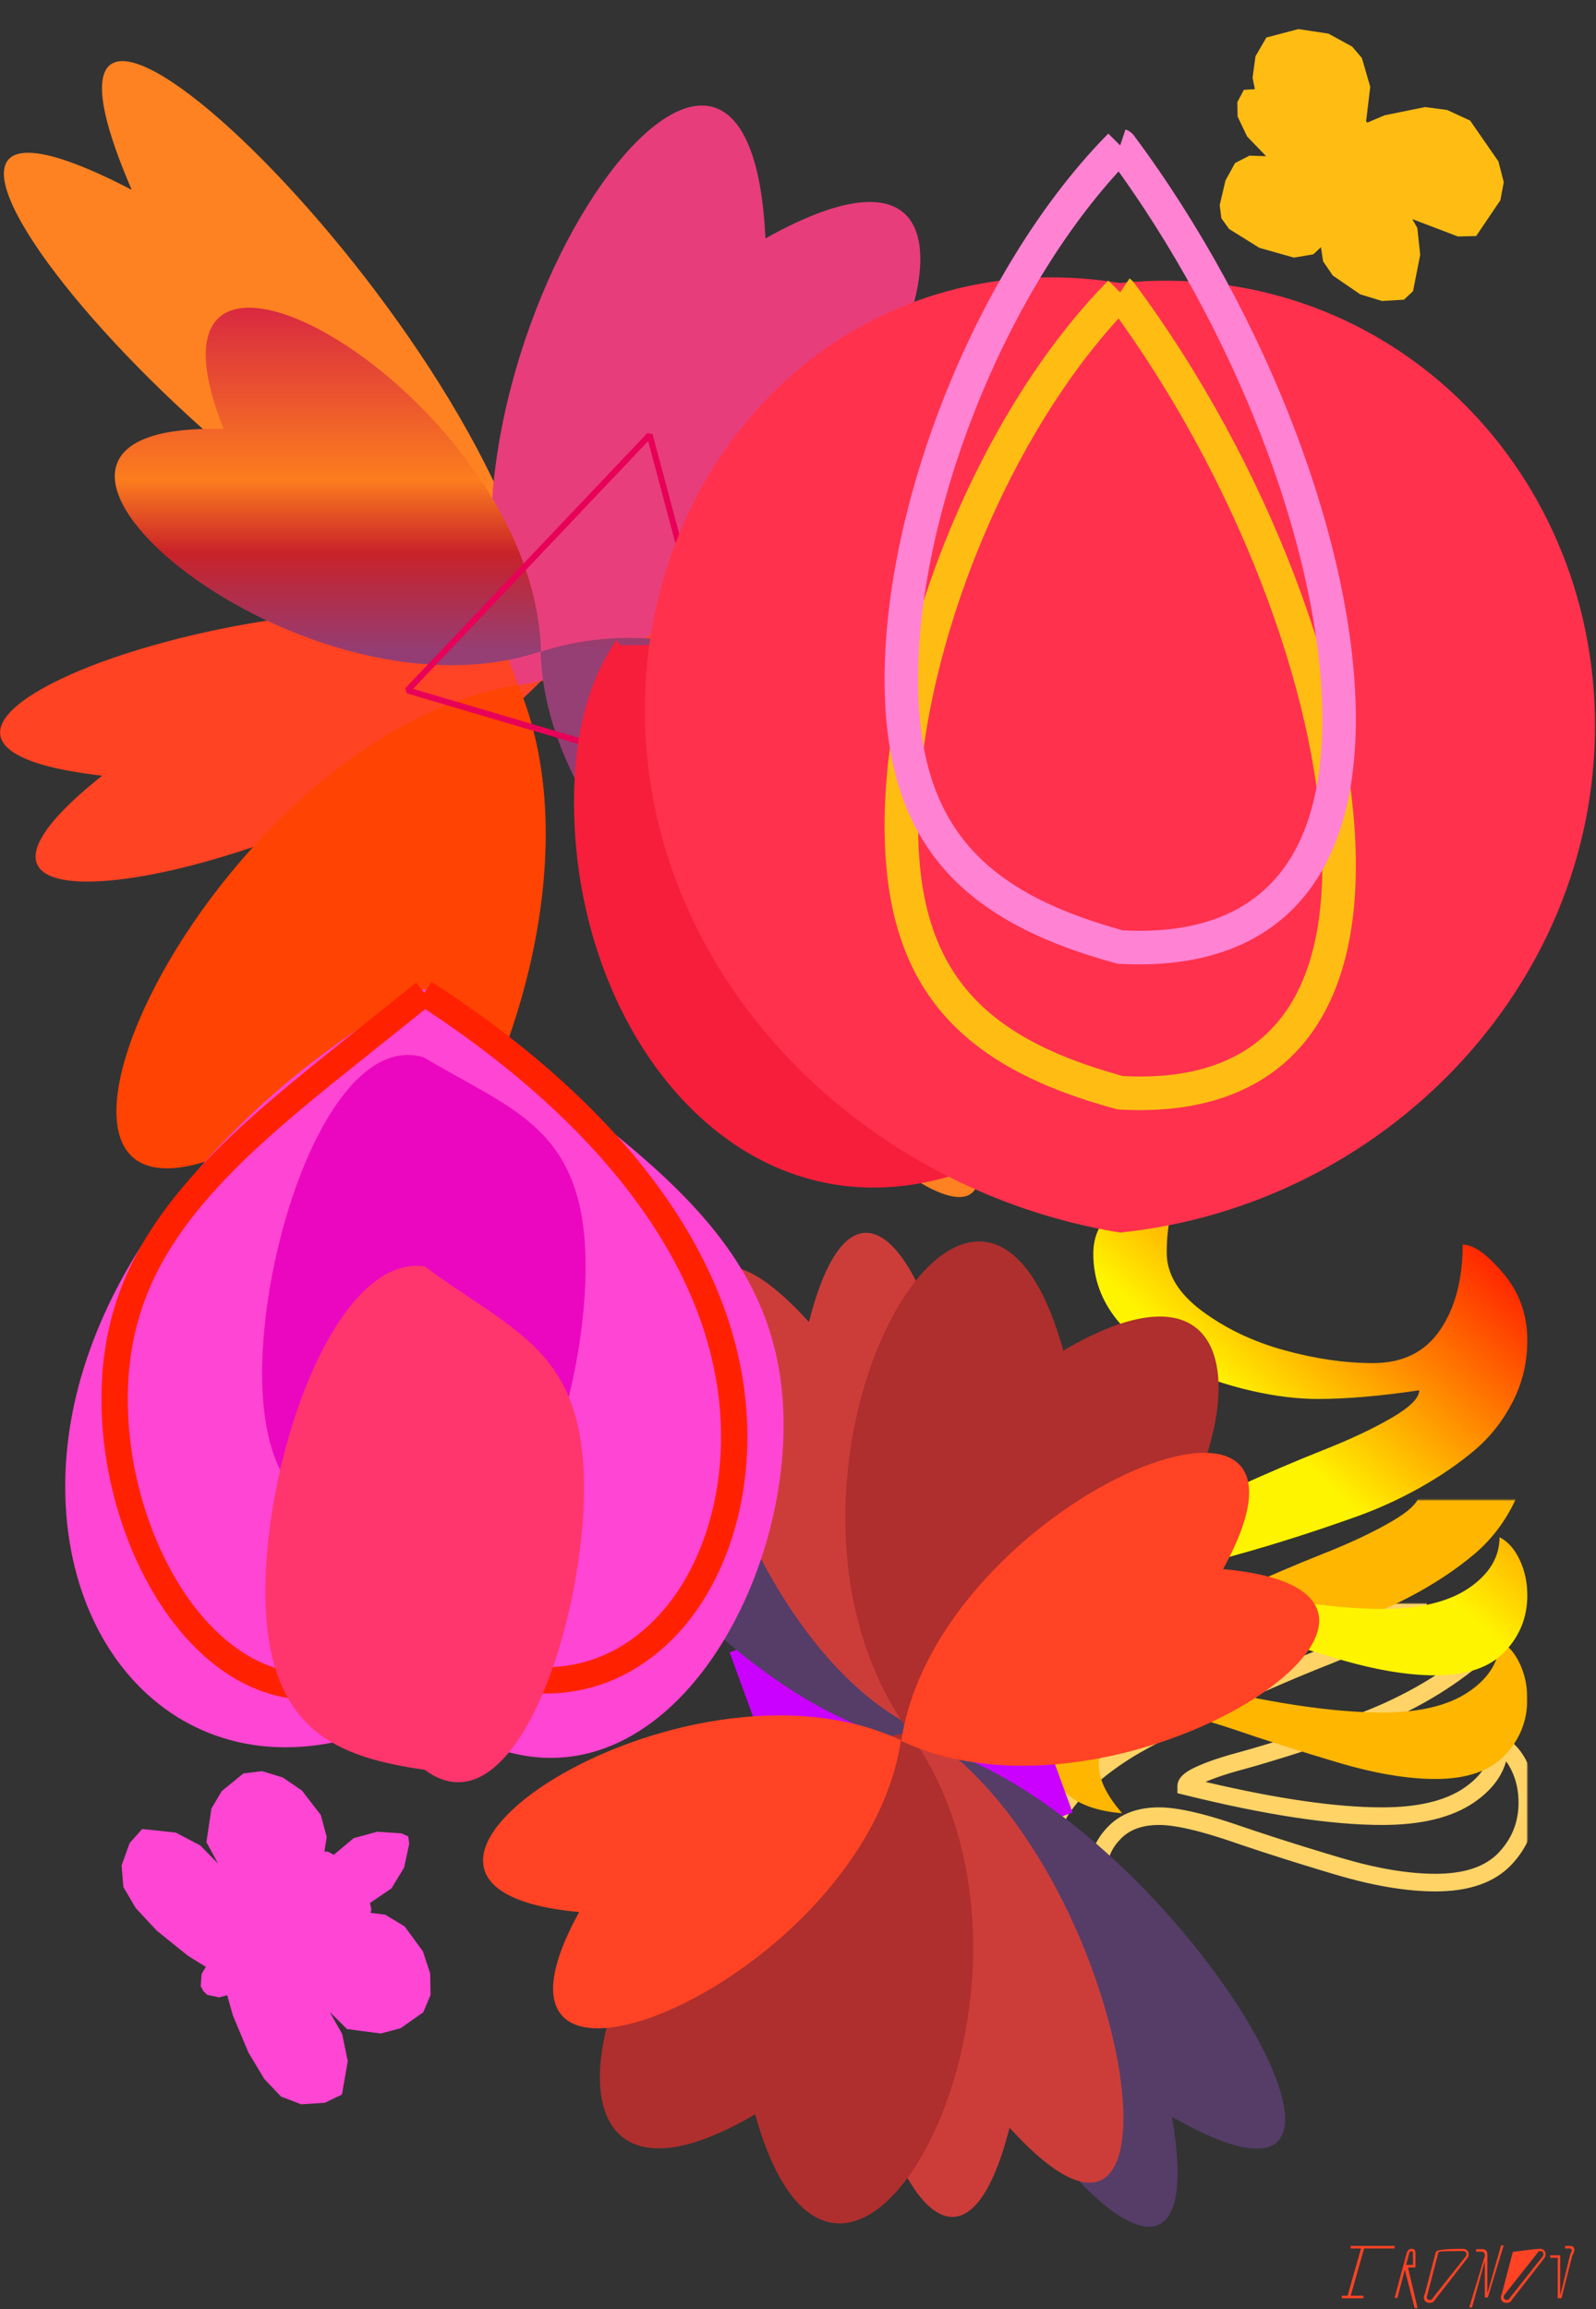<svg width="1297" height="1876" viewBox="0 0 1297 1876" fill="none" xmlns="http://www.w3.org/2000/svg">
<rect x="0" y="0" width="1297" height="1876" fill="#333333" stroke="none"/>
<mask id="mask0" mask-type="alpha" maskUnits="userSpaceOnUse" x="851" y="1302" width="391" height="426">
<path d="M851.881 1302.84H1241.18V1727.09H851.881L851.881 1302.84Z" fill="white"/>
</mask>
<g mask="url(#mask0)">
<path d="M1248.32 1464.57C1248.32 1453.08 1246.09 1442.52 1241.6 1433L1241.41 1432.61C1236.69 1422.54 1230.18 1415.24 1221.89 1410.97L1211.48 1405.6V1417.32C1211.48 1430.97 1204.45 1442.62 1189.67 1452.72C1174.39 1463.1 1152.31 1468.42 1123.35 1468.42L1122.14 1468.41C1085.31 1468.27 1038.24 1461.49 981.014 1448.06L979.703 1447.75L979.932 1447.65C980.175 1447.54 980.42 1447.43 980.668 1447.33L981.418 1447.01L982.184 1446.69L982.965 1446.37L983.76 1446.05C984.028 1445.95 984.298 1445.84 984.571 1445.73L985.396 1445.41C985.535 1445.36 985.674 1445.31 985.814 1445.25L986.662 1444.93C986.804 1444.88 986.948 1444.83 987.091 1444.78L987.961 1444.46L988.846 1444.14L989.746 1443.82C989.898 1443.76 990.049 1443.71 990.202 1443.66L991.124 1443.34L992.061 1443.02L993.013 1442.7C993.173 1442.64 993.333 1442.59 993.495 1442.54L994.469 1442.22L995.458 1441.9C995.624 1441.84 995.791 1441.79 995.958 1441.74L996.969 1441.42L997.995 1441.1L999.036 1440.78L1000.09 1440.46L1001.16 1440.14L1002.25 1439.82L1003.35 1439.5C1003.53 1439.44 1003.72 1439.39 1003.9 1439.34L1005.03 1439.02C1005.21 1438.96 1005.4 1438.91 1005.59 1438.86L1006.74 1438.54L1007.9 1438.22L1009.07 1437.9L1010.46 1437.52L1012.56 1436.93L1014.7 1436.33L1016.14 1435.93L1017.59 1435.51L1019.79 1434.88L1022.78 1434.01L1025.05 1433.35L1027.36 1432.67L1028.91 1432.21L1031.26 1431.51L1033.64 1430.79L1036.87 1429.81L1038.5 1429.31L1040.97 1428.55L1042.64 1428.04L1045.16 1427.25L1047.71 1426.46L1050.3 1425.64L1052.91 1424.82L1053.79 1424.54C1070.49 1419.23 1087.55 1413.46 1104.98 1407.22C1122.7 1400.88 1140.04 1392.99 1156.99 1383.56C1174.01 1374.03 1189.19 1363.67 1202.53 1352.48C1216.04 1341.09 1226.96 1327.36 1235.27 1311.31L1235.56 1310.74C1244.06 1294.28 1248.32 1276.45 1248.32 1257.35C1248.32 1234.74 1241.17 1214.9 1226.93 1198.14C1212.64 1181.23 1200.19 1172.44 1188.65 1172.44H1181.5V1179.59C1181.5 1206.51 1175.77 1228.23 1164.44 1244.91C1153.61 1260.85 1137.68 1268.72 1115.83 1268.72C1093.81 1268.72 1070.46 1265.35 1045.8 1258.58C1021.3 1251.87 999.81 1241.65 981.279 1227.93C963.703 1214.91 955.286 1201.06 955.286 1186.13C955.286 1167.65 958.469 1150.93 964.812 1135.93L969.726 1124.3L957.241 1126.06C937.522 1128.83 920.28 1134.65 905.566 1143.56C889.559 1153.33 881.343 1168.1 881.343 1187.02C881.343 1208.76 888.416 1228.35 902.446 1245.54C915.944 1262.15 932.967 1275.09 953.424 1284.31L954.044 1284.59C974.163 1293.62 994.323 1300.47 1014.5 1305.13C1034.66 1309.8 1053.57 1312.15 1071.21 1312.15L1071.92 1312.15C1075.04 1312.14 1078.24 1312.09 1081.51 1312L1083.03 1311.96L1084.56 1311.91L1086.1 1311.85L1087.65 1311.79L1089.22 1311.72L1090.79 1311.64L1092.37 1311.56L1093.97 1311.48L1095.58 1311.38C1095.84 1311.37 1096.11 1311.35 1096.38 1311.34L1098.01 1311.23C1098.28 1311.22 1098.55 1311.2 1098.82 1311.18L1100.46 1311.07L1102.11 1310.95L1103.77 1310.83L1105.45 1310.7C1105.73 1310.68 1106.01 1310.66 1106.29 1310.64L1107.98 1310.5L1109.68 1310.36C1109.96 1310.33 1110.25 1310.31 1110.53 1310.28L1112.25 1310.13L1113.98 1309.97L1115.72 1309.81C1116.01 1309.78 1116.3 1309.75 1116.59 1309.72L1118.35 1309.55L1120.12 1309.37L1121.89 1309.18L1123.68 1308.99L1125.48 1308.8L1127.29 1308.59C1127.6 1308.56 1127.9 1308.52 1128.2 1308.49L1130.03 1308.28L1131.87 1308.06C1132.18 1308.02 1132.49 1307.98 1132.8 1307.95L1134.65 1307.72L1136.52 1307.49L1137.81 1307.32C1135.51 1309.06 1132.77 1310.89 1129.6 1312.81L1128.77 1313.31C1128.48 1313.48 1128.2 1313.65 1127.91 1313.82L1127.47 1314.07C1126.97 1314.36 1126.46 1314.66 1125.95 1314.95L1124.92 1315.54C1124.58 1315.74 1124.23 1315.93 1123.88 1316.13L1122.83 1316.72L1121.77 1317.31C1121.41 1317.5 1121.05 1317.7 1120.69 1317.9L1119.6 1318.49C1119.06 1318.78 1118.51 1319.08 1117.95 1319.37L1116.83 1319.97L1115.7 1320.56C1115.51 1320.65 1115.32 1320.75 1115.13 1320.85L1113.99 1321.44C1113.79 1321.54 1113.6 1321.64 1113.41 1321.74L1112.24 1322.33L1111.07 1322.92L1109.88 1323.52L1108.68 1324.11L1107.46 1324.7C1107.26 1324.8 1107.06 1324.9 1106.85 1325L1105.62 1325.6L1104.38 1326.19L1103.13 1326.79L1101.86 1327.38L1100.58 1327.98L1099.29 1328.57L1097.99 1329.17L1096.68 1329.76L1095.36 1330.36C1095.13 1330.46 1094.91 1330.56 1094.69 1330.66L1093.35 1331.26L1091.99 1331.85L1090.62 1332.45L1089.25 1333.05L1087.86 1333.65C1087.62 1333.75 1087.39 1333.85 1087.16 1333.95L1085.75 1334.55C1085.51 1334.65 1085.28 1334.75 1085.04 1334.85L1083.61 1335.44L1082.18 1336.04L1080.73 1336.64L1079.27 1337.24L1077.79 1337.84L1076.31 1338.45L1074.81 1339.05L1073.3 1339.65L1071.46 1340.38L1069.27 1341.25L1067.07 1342.13L1064.86 1343.02L1062.64 1343.92L1060.41 1344.83L1058.17 1345.75C1057.79 1345.9 1057.42 1346.05 1057.04 1346.21L1054.78 1347.14L1052.51 1348.08L1050.23 1349.03C1049.85 1349.19 1049.46 1349.35 1049.08 1349.51L1046.78 1350.48L1044.47 1351.45L1042.15 1352.44L1039.82 1353.43C1039.43 1353.6 1039.04 1353.76 1038.65 1353.93L1036.3 1354.94L1033.93 1355.96L1031.56 1356.98C1031.16 1357.15 1030.77 1357.33 1030.37 1357.5L1027.98 1358.54L1025.58 1359.59L1023.17 1360.65L1020.74 1361.72L1018.31 1362.8L1015.86 1363.89L1013.4 1364.99L1010.94 1366.1L1008.46 1367.21C1008.04 1367.4 1007.63 1367.59 1007.21 1367.78L1004.71 1368.91L1002.21 1370.05L999.686 1371.2C998.733 1371.63 997.783 1372.07 996.835 1372.51L994 1373.82L991.178 1375.13C983.675 1378.63 976.328 1382.14 969.138 1385.65L966.449 1386.97C963.321 1388.51 960.222 1390.05 957.153 1391.59L954.53 1392.91C953.658 1393.35 952.789 1393.79 951.922 1394.23L949.328 1395.55C946.311 1397.09 943.324 1398.63 940.366 1400.18L937.838 1401.5C936.998 1401.94 936.16 1402.38 935.325 1402.83L932.827 1404.15C930.751 1405.25 928.69 1406.36 926.645 1407.47C903.647 1419.9 884.41 1434.25 868.962 1450.54C852.937 1467.58 844.738 1485.24 844.738 1503.4C844.738 1540.21 867.87 1561 911.359 1564.52L928.918 1565.94L917.304 1552.67C905.68 1539.4 900.081 1527.81 900.081 1518.06C900.081 1509.23 903.559 1501.3 910.8 1493.95L911.048 1493.7C918.275 1486.41 928.409 1482.72 941.91 1482.72C948.948 1482.72 958.115 1484.08 969.357 1486.82L970.57 1487.12C971.383 1487.32 972.207 1487.53 973.042 1487.74L974.302 1488.07C974.513 1488.13 974.725 1488.19 974.938 1488.24L976.222 1488.59C976.652 1488.71 977.085 1488.82 977.521 1488.94L978.836 1489.31L980.168 1489.69L981.514 1490.08L982.877 1490.48C983.334 1490.61 983.793 1490.75 984.255 1490.88L985.649 1491.3C986.116 1491.45 986.586 1491.59 987.059 1491.73L988.484 1492.17C988.723 1492.25 988.963 1492.32 989.203 1492.4L990.652 1492.85L992.116 1493.32L993.596 1493.8C993.844 1493.88 994.093 1493.96 994.342 1494.04L995.846 1494.54L997.365 1495.04L998.899 1495.55C999.156 1495.64 999.414 1495.73 999.673 1495.81C1000.64 1496.14 1001.6 1496.47 1002.57 1496.8L1005.49 1497.79L1008.42 1498.78L1011.37 1499.77L1014.33 1500.76C1015.32 1501.09 1016.31 1501.42 1017.3 1501.75L1020.29 1502.74C1020.79 1502.9 1021.29 1503.07 1021.8 1503.23L1024.81 1504.22C1025.82 1504.55 1026.83 1504.88 1027.84 1505.21L1030.88 1506.19C1031.39 1506.36 1031.9 1506.52 1032.41 1506.69L1035.47 1507.67L1038.56 1508.66L1041.65 1509.65L1044.76 1510.63L1047.89 1511.62L1051.03 1512.6L1054.19 1513.59C1054.71 1513.75 1055.24 1513.92 1055.77 1514.08L1058.95 1515.07L1062.14 1516.05L1065.35 1517.04L1068.57 1518.02L1071.81 1519.01L1075.06 1519.99L1078.33 1520.97L1081.61 1521.96L1084.91 1522.94C1115.67 1532.1 1142.88 1536.71 1166.58 1536.71C1193.64 1536.71 1214.26 1529.66 1228.03 1515.29C1241.52 1501.13 1248.32 1484.11 1248.32 1464.57ZM973.797 1434.72L973.011 1435.07L973.077 1435.04C968.551 1437.03 965.039 1439 962.469 1441.09C958.964 1443.93 956.829 1447.25 956.829 1451.3V1456.9L962.257 1458.24C1028.13 1474.55 1081.8 1482.72 1123.35 1482.72C1154.94 1482.72 1179.75 1476.75 1197.7 1464.55L1198.25 1464.17C1211.61 1454.9 1220.23 1443.91 1223.83 1431.34L1223.92 1431.04L1224.09 1431.27C1225.61 1433.28 1227.01 1435.61 1228.28 1438.27L1228.51 1438.75C1232.19 1446.41 1234.04 1454.99 1234.04 1464.57C1234.04 1480.43 1228.64 1493.92 1217.71 1505.4C1206.95 1516.63 1190.05 1522.4 1166.58 1522.4C1144.61 1522.4 1119.02 1518.11 1089.87 1509.49L1087.34 1508.74L1084.07 1507.76L1080.81 1506.78L1077.57 1505.81L1074.35 1504.83L1071.14 1503.85L1067.94 1502.87L1064.76 1501.89L1061.59 1500.91L1058.44 1499.94C1057.92 1499.77 1057.39 1499.61 1056.87 1499.45L1053.74 1498.47C1053.22 1498.3 1052.7 1498.14 1052.18 1497.98L1049.08 1497L1045.98 1496.02L1042.91 1495.04C1042.4 1494.87 1041.88 1494.71 1041.37 1494.55L1038.32 1493.57L1035.28 1492.58L1032.26 1491.6C1031.75 1491.44 1031.25 1491.28 1030.75 1491.11L1027.75 1490.13L1024.76 1489.15L1021.79 1488.17C1021.3 1488 1020.8 1487.84 1020.31 1487.68L1017.36 1486.69L1014.42 1485.71C1012.96 1485.22 1011.5 1484.73 1010.05 1484.24L1007.15 1483.26C1006.19 1482.93 1005.23 1482.6 1004.27 1482.27L1003.46 1482L1001.84 1481.45L1000.24 1480.92L998.653 1480.4L997.083 1479.89L995.528 1479.4C995.013 1479.23 994.5 1479.07 993.989 1478.91L992.466 1478.43C990.193 1477.73 987.972 1477.06 985.804 1476.43L984.366 1476.01C983.889 1475.88 983.415 1475.74 982.944 1475.61L981.537 1475.21C981.07 1475.09 980.606 1474.96 980.145 1474.83L978.769 1474.46L977.408 1474.1L976.063 1473.75C975.84 1473.69 975.618 1473.64 975.396 1473.58L974.074 1473.25C973.636 1473.14 973.2 1473.03 972.767 1472.93L971.476 1472.62C959.707 1469.82 949.87 1468.42 941.91 1468.42C924.808 1468.42 911 1473.44 900.927 1483.61C890.944 1493.6 885.795 1505.2 885.795 1518.06L885.797 1518.48C885.892 1527.71 889.156 1537.33 895.461 1547.39L895.665 1547.71L895.544 1547.68C870.669 1541.75 859.025 1527.23 859.025 1503.4C859.025 1489.21 865.666 1474.91 879.342 1460.36C893.685 1445.24 911.712 1431.79 933.431 1420.05C938.278 1417.43 943.214 1414.82 948.237 1412.2L950.756 1410.89L953.29 1409.59C956.255 1408.06 959.249 1406.54 962.274 1405.02L964.873 1403.71C965.308 1403.5 965.743 1403.28 966.179 1403.06L968.8 1401.76C970.115 1401.11 971.435 1400.46 972.76 1399.8L975.419 1398.5C982.972 1394.81 990.702 1391.13 998.608 1387.45L1001.41 1386.15C1002.81 1385.5 1004.22 1384.85 1005.63 1384.21L1008.13 1383.06L1010.61 1381.93L1013.09 1380.81L1015.55 1379.7L1018.01 1378.6L1020.45 1377.5L1022.88 1376.42C1023.28 1376.24 1023.69 1376.06 1024.09 1375.88L1026.5 1374.81L1028.9 1373.75L1031.29 1372.7L1033.67 1371.66C1034.07 1371.49 1034.46 1371.32 1034.86 1371.14L1037.22 1370.12L1039.57 1369.1L1041.91 1368.09L1044.24 1367.09L1046.56 1366.1L1048.86 1365.12L1051.15 1364.15L1053.44 1363.19L1055.71 1362.24L1057.97 1361.3C1058.34 1361.14 1058.72 1360.99 1059.09 1360.83L1061.34 1359.91L1063.57 1358.99L1065.79 1358.08L1068 1357.18L1070.2 1356.29L1072.38 1355.41L1074.56 1354.54C1074.92 1354.4 1075.28 1354.25 1075.64 1354.11L1078.58 1352.94L1080.13 1352.32C1080.39 1352.22 1080.64 1352.12 1080.9 1352.01L1082.44 1351.4L1083.96 1350.78L1085.47 1350.16L1086.97 1349.54L1088.45 1348.92L1089.93 1348.3L1091.39 1347.69L1092.84 1347.07L1094.28 1346.45L1095.71 1345.83L1097.13 1345.22L1098.53 1344.6L1099.93 1343.98L1101.31 1343.36C1101.54 1343.26 1101.76 1343.16 1101.99 1343.06L1103.36 1342.44L1104.71 1341.82L1106.05 1341.21C1106.27 1341.1 1106.49 1341 1106.71 1340.9L1108.03 1340.28L1109.34 1339.66L1110.64 1339.05C1110.86 1338.95 1111.07 1338.84 1111.29 1338.74L1112.57 1338.12L1113.84 1337.51C1114.05 1337.4 1114.26 1337.3 1114.47 1337.2L1115.72 1336.58L1116.96 1335.97L1118.19 1335.35L1119.4 1334.74C1119.81 1334.53 1120.21 1334.32 1120.61 1334.12L1121.8 1333.5C1122.2 1333.3 1122.59 1333.09 1122.98 1332.89L1124.15 1332.27L1125.31 1331.66C1125.69 1331.45 1126.07 1331.25 1126.45 1331.04L1127.59 1330.43C1127.96 1330.22 1128.34 1330.02 1128.71 1329.81L1129.82 1329.2C1130 1329.09 1130.19 1328.99 1130.37 1328.89L1131.46 1328.27L1132.54 1327.66C1132.9 1327.45 1133.26 1327.25 1133.61 1327.04L1134.67 1326.43C1151.62 1316.55 1160.47 1307.68 1160.47 1297.96V1289.68L1151.34 1291.03L1149.47 1291.3C1149.15 1291.35 1148.84 1291.39 1148.53 1291.43L1146.67 1291.7L1144.82 1291.96L1142.98 1292.21L1141.15 1292.46L1139.33 1292.7L1137.52 1292.94C1137.22 1292.98 1136.92 1293.02 1136.62 1293.05L1134.83 1293.28L1133.05 1293.51L1131.28 1293.72L1129.52 1293.93L1127.77 1294.14C1127.48 1294.17 1127.19 1294.21 1126.9 1294.24L1125.16 1294.44L1123.44 1294.63L1121.73 1294.82L1120.03 1295L1118.34 1295.17L1116.66 1295.34L1114.99 1295.51C1114.71 1295.53 1114.43 1295.56 1114.15 1295.59L1112.5 1295.74C1112.23 1295.77 1111.95 1295.79 1111.68 1295.82L1110.04 1295.97L1108.41 1296.11L1106.8 1296.24L1105.19 1296.37L1103.6 1296.5C1103.33 1296.52 1103.07 1296.54 1102.8 1296.56L1101.22 1296.68L1099.66 1296.79L1098.1 1296.89L1096.55 1296.99L1095.02 1297.09C1094.76 1297.1 1094.51 1297.12 1094.25 1297.13L1092.73 1297.22L1091.22 1297.3L1089.72 1297.38C1089.47 1297.39 1089.23 1297.4 1088.98 1297.41L1087.5 1297.48C1087 1297.5 1086.51 1297.52 1086.02 1297.54L1084.56 1297.59L1083.11 1297.64L1081.67 1297.69C1081.43 1297.7 1081.19 1297.7 1080.96 1297.71L1079.53 1297.75C1079.3 1297.75 1079.06 1297.76 1078.82 1297.76L1077.42 1297.79L1076.02 1297.81C1075.79 1297.81 1075.56 1297.82 1075.33 1297.82L1073.94 1297.83L1072.57 1297.84L1071.21 1297.85C1054.7 1297.85 1036.87 1295.63 1017.72 1291.19C998.786 1286.82 979.838 1280.42 960.867 1271.97L959.869 1271.53C941.142 1263.19 925.726 1251.53 913.518 1236.5C901.55 1221.84 895.629 1205.44 895.629 1187.02C895.629 1173.07 901.265 1162.94 912.98 1155.79L913.433 1155.51C923.106 1149.73 934.125 1145.4 946.503 1142.56L947.271 1142.38L947.123 1142.87C943.037 1156.28 940.999 1170.71 940.999 1186.13C940.999 1206.07 951.841 1223.92 972.783 1239.43C992.769 1254.23 1015.87 1265.21 1042.02 1272.37C1067.88 1279.47 1092.48 1283.03 1115.83 1283.03C1142.27 1283.03 1162.67 1272.94 1176.25 1252.96L1176.64 1252.38C1188.03 1235.35 1194.3 1214.25 1195.55 1189.18L1195.57 1188.84L1195.77 1188.95C1196.23 1189.2 1196.7 1189.48 1197.19 1189.77L1197.6 1190.03L1198.02 1190.3L1198.45 1190.58C1198.52 1190.63 1198.59 1190.68 1198.67 1190.73L1199.1 1191.03C1199.32 1191.18 1199.53 1191.33 1199.75 1191.49L1200.2 1191.82C1200.35 1191.93 1200.5 1192.04 1200.65 1192.15L1201.1 1192.5C1201.18 1192.56 1201.25 1192.62 1201.33 1192.68L1201.79 1193.04L1202.25 1193.42L1202.72 1193.8L1203.19 1194.2L1203.67 1194.61C1203.75 1194.67 1203.83 1194.74 1203.91 1194.81L1204.39 1195.24C1204.47 1195.31 1204.55 1195.38 1204.63 1195.45L1205.12 1195.89C1205.2 1195.97 1205.29 1196.04 1205.37 1196.12L1205.86 1196.58L1206.36 1197.04C1206.53 1197.2 1206.7 1197.36 1206.87 1197.52L1207.37 1198.01C1207.46 1198.1 1207.54 1198.18 1207.63 1198.26L1208.14 1198.77L1208.66 1199.29L1209.18 1199.82L1209.71 1200.36L1210.24 1200.91C1210.33 1201.01 1210.42 1201.1 1210.51 1201.19L1211.04 1201.76L1211.58 1202.34C1211.67 1202.44 1211.76 1202.54 1211.85 1202.64L1212.4 1203.23L1212.95 1203.84L1213.5 1204.46C1213.6 1204.57 1213.69 1204.67 1213.78 1204.78L1214.34 1205.41L1214.9 1206.06L1215.47 1206.72L1216.04 1207.39C1228.07 1221.55 1234.04 1238.1 1234.04 1257.35C1234.04 1273.99 1230.4 1289.41 1223.11 1303.71L1222.86 1304.19C1215.37 1318.82 1205.54 1331.24 1193.35 1341.52C1180.72 1352.11 1166.28 1361.97 1150.04 1371.07C1133.77 1380.11 1117.15 1387.68 1100.17 1393.75C1083.57 1399.69 1067.3 1405.21 1051.37 1410.3L1048.6 1411.18L1046.01 1412L1043.45 1412.8L1040.09 1413.85L1036.79 1414.88L1034.34 1415.63L1031.93 1416.36L1029.54 1417.09L1027.19 1417.8L1024.87 1418.49L1022.57 1419.17L1020.31 1419.84L1018.08 1420.49L1015.88 1421.12L1013.7 1421.75L1012.27 1422.15L1010.15 1422.75L1008.06 1423.34L1006 1423.91C1005.77 1423.97 1005.54 1424.03 1005.32 1424.1L1004.08 1424.43L1002.86 1424.77C1002.66 1424.83 1002.46 1424.88 1002.26 1424.94L1001.06 1425.27L999.878 1425.61L998.709 1425.95L997.555 1426.29L996.416 1426.63C996.227 1426.68 996.039 1426.74 995.851 1426.8L994.733 1427.14C994.548 1427.19 994.364 1427.25 994.18 1427.31L993.083 1427.65L992.002 1427.99C991.823 1428.04 991.644 1428.1 991.466 1428.16L990.406 1428.5L989.361 1428.84L988.329 1429.18C988.159 1429.24 987.989 1429.3 987.819 1429.35L986.81 1429.7C986.643 1429.75 986.476 1429.81 986.311 1429.87L985.323 1430.21L984.35 1430.56C984.189 1430.61 984.028 1430.67 983.868 1430.73L982.917 1431.07L981.98 1431.42C981.825 1431.47 981.67 1431.53 981.517 1431.59L980.601 1431.94C979.844 1432.22 979.102 1432.51 978.376 1432.8L977.511 1433.15L976.66 1433.5C975.676 1433.9 974.722 1434.31 973.797 1434.72Z" fill="#FFD366"/>
</g>
<mask id="mask1" mask-type="alpha" maskUnits="userSpaceOnUse" x="851" y="1218" width="391" height="425">
<path d="M851.881 1218.64H1241.18V1642.89H851.881L851.881 1218.64Z" fill="white"/>
</mask>
<g mask="url(#mask1)">
<path d="M1234.95 1351.45C1239.1 1360.1 1241.18 1369.75 1241.18 1380.38C1241.18 1398.08 1235.08 1413.33 1222.88 1426.14C1210.61 1438.95 1191.85 1445.36 1166.58 1445.36C1143.63 1445.36 1117.09 1440.87 1086.94 1431.89C1056.74 1422.9 1028.41 1413.89 1001.96 1404.84C975.448 1395.86 955.431 1391.37 941.91 1391.37C926.608 1391.37 914.637 1395.73 905.997 1404.45C897.291 1413.16 892.938 1422.97 892.938 1433.87C892.938 1445.62 899.27 1458.73 911.933 1473.19C871.899 1469.96 851.882 1451.96 851.882 1419.21C851.882 1403.03 859.301 1387.05 874.141 1371.26C889.047 1355.55 907.679 1341.65 930.038 1329.56C952.397 1317.48 976.602 1305.46 1002.65 1293.51C1028.64 1281.62 1052.81 1271.25 1075.17 1262.4C1097.53 1253.56 1116.16 1244.77 1131.07 1236.06C1145.91 1227.41 1153.33 1219.98 1153.33 1213.77C1121.54 1218.46 1094.17 1220.8 1071.21 1220.8C1054.13 1220.8 1035.76 1218.52 1016.11 1213.97C996.389 1209.41 976.668 1202.71 956.948 1193.86C937.227 1185.08 920.903 1172.73 907.976 1156.81C894.983 1140.9 888.486 1122.9 888.486 1102.83C888.486 1086.39 895.412 1073.94 909.262 1065.48C923.113 1057.1 939.436 1051.58 958.234 1048.94C951.506 1064.86 948.142 1082.52 948.142 1101.94C948.142 1119.37 957.772 1135.22 977.031 1149.48C996.29 1163.75 1018.58 1174.35 1043.91 1181.28C1069.17 1188.21 1093.14 1191.68 1115.83 1191.68C1139.97 1191.68 1158.14 1182.7 1170.34 1164.74C1182.55 1146.78 1188.65 1123.66 1188.65 1095.4C1197.48 1095.4 1208.43 1103.13 1221.49 1118.58C1234.62 1134.03 1241.18 1152.22 1241.18 1173.16C1241.18 1191.12 1237.19 1207.83 1229.21 1223.28C1221.29 1238.73 1210.87 1251.9 1197.95 1262.8C1184.95 1273.7 1170.15 1283.8 1153.53 1293.11C1136.91 1302.36 1119.92 1310.08 1102.58 1316.29C1085.23 1322.5 1068.25 1328.24 1051.63 1333.52C1035.01 1338.81 1020.2 1343.23 1007.21 1346.8C994.278 1350.3 983.857 1353.83 975.942 1357.4C967.962 1360.9 963.972 1364.13 963.972 1367.1C1029.33 1383.28 1082.46 1391.37 1123.35 1391.37C1153.62 1391.37 1177.07 1385.73 1193.69 1374.43C1210.31 1363.08 1218.62 1349.31 1218.62 1333.13C1225.42 1336.63 1230.86 1342.74 1234.95 1351.45Z" fill="#FFB600"/>
</g>
<path d="M1218.62 1248.93C1225.42 1252.43 1230.86 1258.54 1234.95 1267.26C1239.1 1275.91 1241.18 1285.55 1241.18 1296.18C1241.18 1313.88 1235.08 1329.13 1222.88 1341.94C1210.61 1354.76 1191.85 1361.16 1166.58 1361.16C1143.63 1361.16 1117.09 1356.67 1086.94 1347.69C1056.74 1338.71 1028.41 1329.69 1001.96 1320.65C975.448 1311.67 955.431 1307.18 941.91 1307.18C926.608 1307.18 914.637 1311.53 905.997 1320.25C897.291 1328.97 892.938 1338.77 892.938 1349.67C892.938 1361.42 899.27 1374.53 911.933 1388.99C871.899 1385.76 851.882 1367.76 851.882 1335.01C851.882 1318.83 859.301 1302.85 874.141 1287.07C889.047 1271.35 907.679 1257.45 930.038 1245.37C952.397 1233.28 976.602 1221.26 1002.65 1209.31C1028.64 1197.42 1052.81 1187.06 1075.17 1178.21C1097.53 1169.36 1116.16 1160.58 1131.07 1151.86C1145.91 1143.21 1153.33 1135.78 1153.33 1129.57C1121.54 1134.26 1094.17 1136.61 1071.21 1136.61C1054.13 1136.61 1035.76 1134.33 1016.11 1129.77C996.389 1125.21 976.668 1118.51 956.948 1109.66C937.227 1100.88 920.903 1088.53 907.976 1072.62C894.983 1056.7 888.486 1038.71 888.486 1018.63C888.486 1002.19 895.412 989.741 909.262 981.289C923.113 972.902 939.436 967.388 958.234 964.746C951.506 980.661 948.142 998.326 948.142 1017.74C948.142 1035.17 957.772 1051.02 977.031 1065.29C996.29 1079.55 1018.58 1090.15 1043.91 1097.08C1069.17 1104.02 1093.14 1107.48 1115.83 1107.48C1139.97 1107.48 1158.14 1098.5 1170.34 1080.54C1182.55 1062.58 1188.65 1039.47 1188.65 1011.2C1197.48 1011.2 1208.43 1018.93 1221.49 1034.38C1234.62 1049.83 1241.18 1068.03 1241.18 1088.96C1241.18 1106.92 1237.19 1123.63 1229.21 1139.08C1221.29 1154.53 1210.87 1167.71 1197.95 1178.6C1184.95 1189.5 1170.15 1199.6 1153.53 1208.91C1136.91 1218.16 1119.92 1225.89 1102.58 1232.09C1085.23 1238.3 1068.25 1244.05 1051.63 1249.33C1035.01 1254.61 1020.2 1259.04 1007.21 1262.6C994.278 1266.1 983.857 1269.63 975.942 1273.2C967.962 1276.7 963.972 1279.94 963.972 1282.91C1029.33 1299.09 1082.46 1307.18 1123.35 1307.18C1153.62 1307.18 1177.07 1301.53 1193.69 1290.24C1210.31 1278.88 1218.62 1265.11 1218.62 1248.93V1248.93Z" fill="url(#paint0_linear)"/>
<path d="M850.521 410.034C1064.52 239.856 582.235 346.122 467.035 520.051C276.946 433.705 -188.336 599.282 83.008 630.223C-130.988 800.401 351.293 694.135 466.493 520.206C656.583 606.552 1121.86 440.975 850.521 410.034Z" fill="#FF4323"/>
<path d="M771.949 867.96C1062.54 1018.83 675.788 556.16 439.741 511.354C411.32 272.268 -22.787 -146.204 107.064 154.243C-183.529 3.37 203.224 466.044 439.272 510.85C467.693 749.936 901.799 1168.41 771.949 867.96Z" fill="#FF8222"/>
<path d="M220.409 919.615C234.929 1227.85 524.761 802.985 421.18 556.953C684.594 514.273 317.883 310.409 421.464 556.441C158.05 599.121 -48.208 1070.37 220.409 919.615Z" fill="#FF4302"/>
<path d="M420.882 556.894C684.438 514.215 890.808 42.981 622.046 193.73C607.517 -114.494 317.528 310.356 421.165 556.382C420.173 557.241 412.264 527.651 420.882 556.894Z" fill="#E83D7B"/>
<path d="M697.293 710.146C935.316 717.365 639.16 462.573 439.688 529.502C434.083 318.764 93.72 127.199 181.72 348.603C-56.304 341.384 239.853 596.177 439.324 529.247C444.93 739.986 785.293 931.551 697.293 710.146Z" fill="url(#paint1_linear)"/>
<path d="M331.135 560.9L527.953 353.471L605.032 641.874L331.135 560.9Z" fill="white" fill-opacity="0.01" stroke="#E80058" stroke-width="4.955" stroke-linejoin="bevel"/>
<path d="M871.632 1472.63L667.336 1547.12L592.978 1342.47L797.274 1267.98L871.632 1472.63Z" fill="#CB01FF"/>
<path d="M525.404 1108.96C299.429 979.479 536.189 1375.35 738.747 1414.16C706.029 1618.31 996.422 1976.56 952.391 1719.79C1178.37 1849.27 941.607 1453.4 739.048 1414.59C771.766 1210.44 481.373 852.187 525.404 1108.96Z" fill="#553D68"/>
<path d="M820.415 1728.69C983.27 1908.01 915.459 1495.72 738.955 1401.62C850.609 1235.34 717.139 839.452 657.38 1074.08C494.526 894.77 562.337 1307.05 738.84 1401.16C627.186 1567.43 760.656 1963.32 820.415 1728.69Z" fill="#CC3D3A"/>
<path d="M613.678 1717.82C685.39 1975.17 884.514 1610.13 738.809 1407.77C984.129 1363.31 1094.19 962.248 864.117 1097.29C792.406 839.93 593.282 1204.97 738.986 1407.33C493.666 1451.79 383.602 1852.86 613.678 1717.82Z" fill="#AE2F2D"/>
<path d="M993.926 1274.85C1102.12 1078.73 762.21 1218.86 732.49 1414.06C554.083 1329.67 248.003 1533.51 470.684 1553.46C362.49 1749.58 702.4 1609.46 732.12 1414.25C910.527 1498.64 1216.61 1294.8 993.926 1274.85Z" fill="#FF4324"/>
<path fill-rule="evenodd" clip-rule="evenodd" d="M500.826 520.286C478.821 552.071 466.467 595.208 466.467 652.015C466.467 865.044 639.327 1056.62 852.532 917.648C851.31 917.391 850.071 917.149 848.816 916.924C851.278 897.119 852.532 876.782 852.532 855.914C852.532 631.582 706.937 517.242 504.977 524.343C503.625 522.991 502.242 521.638 500.826 520.286Z" fill="#F61E3B"/>
<path fill-rule="evenodd" clip-rule="evenodd" d="M910.134 229.957C696.923 195.03 524.083 363.861 524.068 576.869C524.068 789.908 696.923 966.483 910.134 1001.41C1123.36 979.637 1296.2 802.73 1296.2 589.707C1296.2 376.668 1123.36 208.184 910.149 229.957" fill="#FF314D"/>
<path d="M917.889 226.241C918.472 226.63 919.013 227.05 919.519 227.496L920.251 228.185L920.947 228.883L921.536 229.673C1029.99 375.29 1101.85 563.672 1101.85 703.312C1101.85 839.338 1032.65 907.059 913.187 901.625L909.551 901.438L908.141 901.357L906.777 900.988C778.842 866.35 718.86 801.618 718.86 670.831C718.86 526.609 793.422 338.822 897.486 231.229L900.649 227.994L910.33 237.593L917.889 226.241ZM909.027 258.759L908.073 259.802C813.661 363.638 746.103 537.802 746.103 670.831C746.103 786.923 795.945 841.873 910.395 873.677L912.5 874.254L914.273 874.348C1017.18 879.106 1073.46 824.996 1074.59 706.946L1074.61 703.312C1074.61 575.326 1010.28 401.63 912.057 263.008L909.027 258.759Z" fill="#FFBD13"/>
<path d="M914.643 105.189C916.59 105.84 918.22 106.837 919.588 108.052L920.251 108.678L920.949 109.376L921.539 110.169C1029.99 255.856 1101.85 444.441 1101.85 584.336C1101.85 720.556 1032.65 788.5 913.205 783.233L908.141 782.971L906.761 782.595C778.867 747.803 718.86 682.847 718.86 551.861C718.86 407.381 793.415 219.399 897.484 111.773L900.647 108.536L910.33 118.131L914.643 105.189ZM909.045 139.279L908.075 140.341C813.659 244.218 746.103 418.575 746.103 551.861C746.103 668.179 795.993 723.348 910.413 755.295L912.514 755.873L914.255 755.96C1017.15 760.574 1073.46 706.25 1074.59 587.977L1074.61 584.336C1074.61 456.097 1010.29 282.203 912.055 143.502L909.045 139.279Z" fill="#FF82D3"/>
<path fill-rule="evenodd" clip-rule="evenodd" d="M344.9 803.405C183.694 891.686 53.011 1046.31 53 1207.69C53 1369.08 183.694 1476.11 344.9 1387.82C506.118 1513.81 636.8 1319.27 636.8 1157.89C636.8 996.496 506.118 929.377 344.911 803.416" fill="#FF45D3"/>
<path d="M350.698 797.681C510.532 900.92 607.365 1030.08 607.346 1167.31C607.346 1242.58 578.123 1309.88 529.361 1346.73C478.792 1384.95 413.717 1386.37 347.388 1346.89L345.583 1345.81L345.449 1345.91C279.583 1395.88 213.403 1391.23 161.012 1340.85L159.379 1339.26C112.26 1292.84 82.454 1213.34 82.454 1136.97C82.454 1058.47 112.235 998.26 177.174 933.421L181.605 929.043L186.143 924.649C191.5 919.513 197.076 914.341 202.874 909.124L208.407 904.185L212.177 900.864L217.985 895.813L224.007 890.651L228.16 887.131L234.624 881.709L239.108 877.985L246.12 872.21L256.066 864.106L264.022 857.68L330.552 804.494L338.158 798.358L344.894 806.686L350.698 797.681ZM348.289 821.69L345.562 819.893L280.163 872.173L269.91 880.442L262.696 886.309L255.851 891.923L249.342 897.313L245.172 900.796L239.148 905.878L235.27 909.184L229.637 914.041L224.194 918.803L218.907 923.499L217.174 925.054C215.583 926.486 214.011 927.913 212.456 929.335L207.846 933.591C207.087 934.298 206.332 935.004 205.581 935.71L201.132 939.93C200.399 940.632 199.671 941.333 198.947 942.033L194.657 946.222C131.808 1008.22 103.846 1064.01 103.846 1136.97C103.846 1207.86 131.574 1281.82 174.383 1323.99C220.488 1369.41 276.96 1373.06 336.357 1325.87L338.158 1324.42L344.178 1319.54L350.689 1323.75C412.582 1363.73 471.238 1363.82 516.473 1329.64C559.519 1297.11 585.954 1236.23 585.954 1167.31C585.971 1041.36 497.117 920.316 348.289 821.69Z" fill="#FF2100"/>
<path fill-rule="evenodd" clip-rule="evenodd" d="M344.46 859.092C271.869 837.201 213.018 1002.76 213.018 1115.79C213.018 1228.84 271.869 1246.54 344.46 1268.44C417.057 1311.97 475.903 1142.37 475.903 1029.33C475.903 916.289 417.057 902.617 344.46 859.092Z" fill="#EB07BF"/>
<path fill-rule="evenodd" clip-rule="evenodd" d="M345.117 1028.87C273.62 1018.67 215.655 1180.04 215.655 1292.98C215.655 1405.93 273.62 1427.69 345.117 1437.88C416.62 1491.29 474.585 1321.86 474.585 1208.92C474.585 1095.97 416.62 1082.28 345.117 1028.86" fill="#FF356D"/>
<path d="M1067.38 138.548L1043.22 115.994L1029.07 98.176L1021.56 81.032L1017.9 63.208L1020.28 45.713L1029.13 30.489L1055.16 23.628L1079.58 27.339L1098.8 37.867L1106.74 47.12L1113.54 70.541L1109.99 100.107L1125.34 93.642L1158.07 87.003L1175.94 89.333L1194.71 97.96L1217.7 131.16L1222.05 148.036L1219.27 162.704L1199.61 191.772L1184.76 192.119L1147.7 178.023L1151.79 185.178L1154.13 207.02L1148.31 236.548L1140.92 243.489L1123.13 244.553L1105.42 239.149L1083.11 223.868L1075.22 212.315L1073.42 200.28L1076.95 189.926L1074.77 199.651L1067.29 206.62L1051.54 209.306L1023.44 201.367L998.864 186.065L992.555 177.342L991.21 166.625L995.888 146.647L1003.68 132.466L1015.39 126.453L1028.95 126.918L1013.48 110.92L1005.75 94.673L1005.52 83.026L1010.83 72.969L1034.92 71.599L1055.23 79.541L1072.15 95.254L1077.44 113.052L1079.85 103.004L1095.99 95.372L1108.68 96.982L1120.91 110.003L1124.13 128.699L1119.19 155.849L1112.16 163.225" fill="#FFBD13"/>
<path d="M163.103 1613.73L163.83 1603.75L167.284 1598.02L152.683 1588.95L127.325 1568.54L110.302 1550.26L100.266 1533.17L98.789 1515.68L105.321 1497.49L115.573 1486L142.847 1488.93L162.746 1499.36L177.281 1514.15L167.737 1496.73L171.812 1469.39L180.251 1455.15L197.844 1440.84L212.907 1438.98L229.759 1444.13L245.355 1454.75L260.702 1474.63L265.49 1492.49L263.643 1504.31L266.585 1504.48L271.217 1506.98L287.445 1493.42L306.533 1488.22L326.185 1489.56L331.735 1491.99L332.542 1498L328.406 1517.28L318.15 1534.22L300.663 1546.11L301.785 1551.25L301.139 1554.13L312.994 1555.61L328.818 1565.14L343.672 1585.39L349.574 1603.33L349.87 1620.97L343.933 1634.96L325.342 1647.95L309.353 1652.14L281.976 1648.53L267.89 1634.54L278.077 1652.61L282.605 1674.64L277.903 1701.7L264.048 1708.4L244.781 1709.67L228.396 1703.43L214.76 1689.06L201.899 1667.63L189.295 1637.6L184.616 1621.05L178.163 1622.79L168.38 1620.74L165.192 1617.65L163.103 1613.73Z" fill="#FF45D3"/>
<path d="M1133.33 1826.79H1108.55L1097.66 1865.2H1107.92V1867.26H1090.4V1865.2H1095.14L1106.03 1826.79H1097.62V1824.74H1133.33V1826.79ZM1144.18 1842.26L1152 1875.2H1149.59L1140.66 1840.16H1148.29V1830.7C1148.29 1830.23 1148.18 1829.84 1147.95 1829.53C1147.72 1829.21 1147.37 1829.05 1146.91 1829.05C1146.53 1829.05 1146.22 1829.17 1145.98 1829.41C1145.73 1829.64 1145.48 1830.01 1145.21 1830.54L1135.62 1866.95H1133.33L1143.34 1829.84C1143.83 1828.9 1144.35 1828.2 1144.89 1827.76C1145.43 1827.3 1146.19 1827.07 1147.16 1827.07C1148.24 1827.07 1149.03 1827.39 1149.53 1828.02C1150.03 1828.65 1150.28 1829.5 1150.28 1830.54V1842.26H1144.18ZM1157.94 1863.72L1166.84 1829.59C1167.77 1827.91 1175.04 1827.07 1188.67 1827.07C1190.12 1827.07 1191.29 1827.46 1192.2 1828.25C1193.09 1829.03 1193.53 1830.11 1193.53 1831.48C1193.53 1831.97 1193.48 1832.43 1193.37 1832.85C1193.24 1833.29 1193.05 1833.76 1192.77 1834.27L1166.21 1868.37C1165.75 1869.24 1165.17 1869.89 1164.46 1870.34C1163.74 1870.78 1162.82 1871 1161.69 1871C1160.32 1871 1159.23 1870.6 1158.39 1869.81C1157.55 1869.01 1157.13 1867.96 1157.13 1866.63C1157.13 1866.09 1157.19 1865.61 1157.32 1865.18C1157.44 1864.75 1157.64 1864.26 1157.94 1863.72ZM1162.11 1868.66C1162.77 1868.66 1163.27 1868.48 1163.62 1868.11C1163.98 1867.76 1164.31 1867.31 1164.61 1866.77L1191.1 1833.27C1191.31 1832.86 1191.46 1832.49 1191.54 1832.16C1191.63 1831.82 1191.67 1831.53 1191.67 1831.29C1191.67 1830.51 1191.42 1829.92 1190.93 1829.52C1190.44 1829.13 1189.83 1828.94 1189.1 1828.94C1176.49 1828.94 1170.02 1829.1 1169.67 1829.43C1169.31 1829.75 1169.01 1830.15 1168.76 1830.6L1159.91 1864.62C1159.62 1865.19 1159.47 1865.73 1159.47 1866.24C1159.47 1866.91 1159.68 1867.48 1160.11 1867.96C1160.55 1868.43 1161.22 1868.66 1162.11 1868.66ZM1219.86 1824.27H1222L1209.09 1866.57H1206.63V1837.05L1196.23 1874.73H1194L1206.63 1832.89V1832.1C1206.63 1831.18 1206.39 1830.5 1205.9 1830.07C1205.41 1829.63 1204.79 1829.41 1204.04 1829.41H1199.58V1827.33H1204.73C1205.24 1827.33 1205.73 1827.41 1206.21 1827.56C1206.67 1827.71 1207.09 1827.94 1207.46 1828.27C1207.82 1828.6 1208.12 1829.02 1208.34 1829.53C1208.58 1830.06 1208.69 1830.68 1208.69 1831.41V1863.43L1219.86 1824.27ZM1220.47 1863.72L1229.38 1829.59C1242.14 1827.91 1249.41 1827.07 1251.19 1827.07C1252.65 1827.07 1253.82 1827.46 1254.71 1828.25C1255.62 1829.03 1256.07 1830.11 1256.07 1831.48C1256.07 1831.97 1256.01 1832.43 1255.88 1832.85C1255.76 1833.29 1255.57 1833.76 1255.31 1834.27L1228.74 1868.37C1228.28 1869.24 1227.7 1869.89 1226.98 1870.34C1226.27 1870.78 1225.35 1871 1224.23 1871C1222.86 1871 1221.75 1870.6 1220.91 1869.81C1220.08 1869.01 1219.67 1867.96 1219.67 1866.63C1219.67 1866.09 1219.73 1865.61 1219.85 1865.18C1219.97 1864.75 1220.18 1864.26 1220.47 1863.72ZM1224.65 1868.66C1225.3 1868.66 1225.81 1868.48 1226.16 1868.11C1226.51 1867.76 1226.84 1867.31 1227.14 1866.77L1253.63 1833.27C1253.86 1832.86 1254 1832.49 1254.08 1832.16C1254.16 1831.82 1254.2 1831.53 1254.2 1831.29C1254.2 1830.51 1253.96 1829.92 1253.48 1829.52C1252.98 1829.13 1252.37 1828.94 1251.63 1828.94C1251.03 1828.94 1250.56 1829.1 1250.21 1829.43C1249.85 1829.75 1249.55 1830.15 1249.31 1830.6L1222.45 1864.62C1222.15 1865.19 1222 1865.73 1222 1866.24C1222 1866.91 1222.22 1867.48 1222.65 1867.96C1223.09 1868.43 1223.75 1868.66 1224.65 1868.66ZM1271.9 1824.74H1276.25C1277.13 1824.74 1277.88 1825.01 1278.49 1825.56C1279.1 1826.1 1279.4 1826.95 1279.4 1828.11C1279.4 1828.9 1279.22 1829.66 1278.87 1830.38C1278.52 1831.11 1278.12 1831.88 1277.67 1832.71L1268.91 1867.26H1265.85V1834.38H1259.8V1832.33H1267.9V1865.17L1276.05 1831.54C1276.32 1831 1276.53 1830.55 1276.69 1830.21C1276.86 1829.87 1276.98 1829.59 1277.07 1829.36C1277.17 1829.13 1277.24 1828.92 1277.26 1828.76C1277.29 1828.59 1277.3 1828.42 1277.3 1828.23C1277.3 1827.87 1277.18 1827.54 1276.94 1827.24C1276.69 1826.94 1276.33 1826.79 1275.84 1826.79H1271.9V1824.74Z" fill="#FF4324"/>
<defs>
<linearGradient id="paint0_linear" x1="1046.53" y1="1176.87" x2="1227.55" y2="980.108" gradientUnits="userSpaceOnUse">
<stop stop-color="#FFF400"/>
<stop offset="1" stop-color="#FF0000"/>
</linearGradient>
<linearGradient id="paint1_linear" x1="439.506" y1="529.375" x2="439.506" y2="249.998" gradientUnits="userSpaceOnUse">
<stop stop-color="#943D74"/>
<stop offset="0.289" stop-color="#C92229"/>
<stop offset="0.5" stop-color="#FC7D1E"/>
<stop offset="1" stop-color="#D92940"/>
</linearGradient>
</defs>
</svg>
